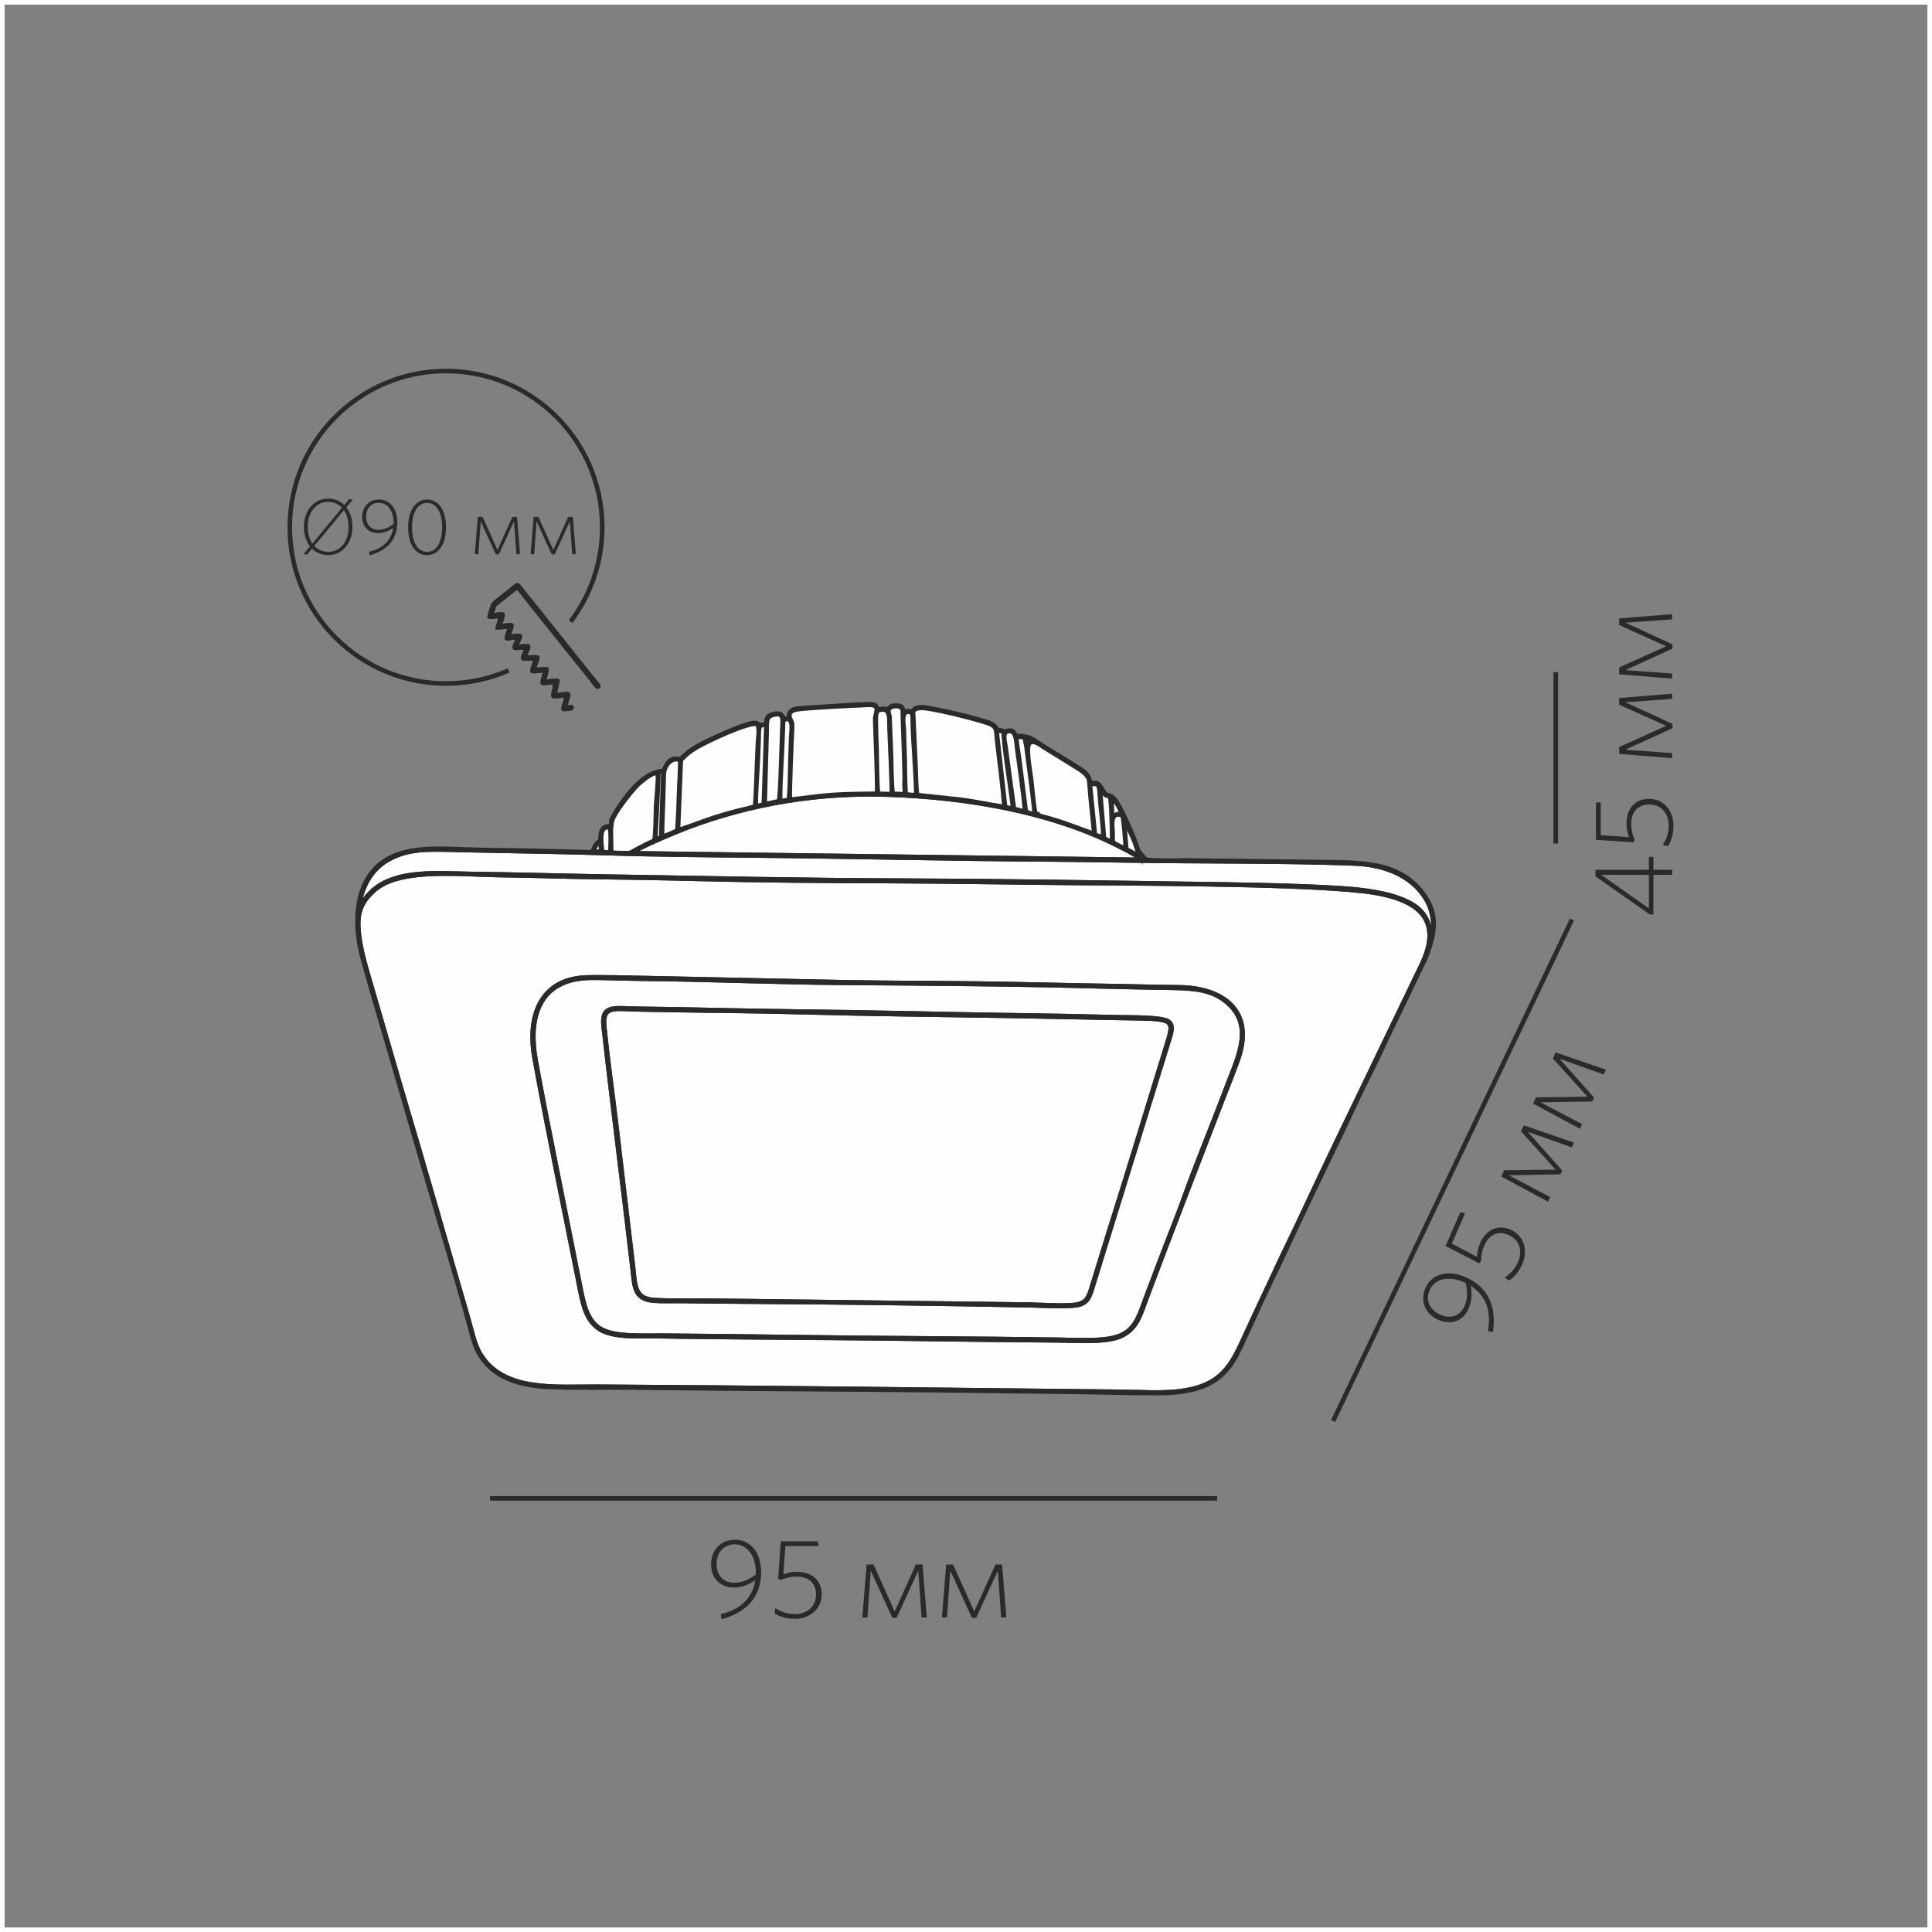 <?xml version="1.0" encoding="UTF-8"?>
<!DOCTYPE svg PUBLIC "-//W3C//DTD SVG 1.1//EN" "http://www.w3.org/Graphics/SVG/1.1/DTD/svg11.dtd">
<!-- Creator: CorelDRAW X6 -->
<svg xmlns="http://www.w3.org/2000/svg" xml:space="preserve" width="500px" height="500px" version="1.1" style="shape-rendering:geometricPrecision; text-rendering:geometricPrecision; image-rendering:optimizeQuality; fill-rule:evenodd; clip-rule:evenodd"
viewBox="0 0 500000 500000"
 xmlns:xlink="http://www.w3.org/1999/xlink">
 <rect x="0" y="0" width="500000" height="500000" fill="#808080" stroke="none"/>
 <defs>
  <style type="text/css">
   <![CDATA[
    .str2 {stroke:#2B2A29;stroke-width:900.003}
    .str3 {stroke:#2B2A29;stroke-width:1181.11}
    .str4 {stroke:#2B2A29;stroke-width:1181.11;stroke-linecap:round;stroke-linejoin:round}
    .str0 {stroke:#FEFEFE;stroke-width:2362.21}
    .str1 {stroke:#FEFEFE;stroke-width:2362.21}
    .fil0 {fill:none}
    .fil1 {fill:none;fill-rule:nonzero}
    .fil3 {fill:#2B2A29}
    .fil4 {fill:#2F2F2E}
    .fil7 {fill:#8F908F}
    .fil6 {fill:#F7F7F7}
    .fil5 {fill:#FCFCFC}
    .fil2 {fill:#FEFEFE}
    .fil8 {fill:#2B2A29;fill-rule:nonzero}
   ]]>
  </style>
 </defs>
 <g id="Слой_x0020_1">
  <rect class="fil0 str0" width="500001" height="500001"/>
  <path class="fil1 str1" d="M-1 -1l500001 0 0 500001m-500001 0l0 -500001"/>
  <path class="fil2" d="M92915 240895c272,3484 1310,7409 2238,10612l8687 29843c5941,19864 11587,39770 17395,59662 964,3302 1631,6931 3257,9535 6017,9620 19408,8144 30318,8202 42330,233 84704,781 127010,1226 4261,45 8546,65 12803,183 4058,119 8413,219 12334,-480 8032,-1419 11047,-5323 13989,-11597 1394,-2976 2728,-5852 4098,-8843 1354,-2961 2744,-5774 4083,-8711 2674,-5843 5522,-11523 8230,-17356 5404,-11637 11034,-23195 16635,-34840l12511 -26017c1305,-2699 3099,-5957 3332,-9432 529,-7820 -7059,-10489 -14000,-11701 -13184,-2303 -60106,-2413 -74462,-2511 -16902,-113 -33817,-449 -50719,-508 -16941,-56 -33940,-155 -50868,-594 -8393,-223 -16876,-360 -25284,-455 -8300,-93 -16680,-406 -24970,-500 -8883,-109 -22369,-1571 -29784,2028 -1611,785 -2630,1576 -3712,2679 -2744,2812 -3455,5353 -3124,9575zm58119 11972c3189,-211 13411,65 17184,149l51016 1068c11448,213 22991,183 34421,332 11384,148 22724,470 34119,638 5759,84 11459,272 17208,315 10896,90 19293,5493 16042,17243 -673,2432 -3634,9749 -4747,12621 -6469,16703 -12907,33417 -19239,50209 -1884,4998 -2644,8548 -7015,10505 -3796,1700 -11656,1117 -16264,1072 -11434,-109 -22869,-193 -34267,-370 -22987,-357 -46003,-327 -68994,-703 -4963,-84 -11849,509 -15528,-1957 -3593,-2418 -4295,-6772 -5327,-12004 -3778,-19185 -7936,-38889 -11411,-58079 -2066,-11405 1909,-20328 12803,-21040z"/>
  <path class="fil0 str2" d="M92915 240895c272,3484 1310,7409 2238,10612l8687 29843c5941,19864 11587,39770 17395,59662 964,3302 1631,6931 3257,9535 6017,9620 19408,8144 30318,8202 42330,233 84704,781 127010,1226 4261,45 8546,65 12803,183 4058,119 8413,219 12334,-480 8032,-1419 11047,-5323 13989,-11597 1394,-2976 2728,-5852 4098,-8843 1354,-2961 2744,-5774 4083,-8711 2674,-5843 5522,-11523 8230,-17356 5404,-11637 11034,-23195 16635,-34840l12511 -26017c1305,-2699 3099,-5957 3332,-9432 529,-7820 -7059,-10489 -14000,-11701 -13184,-2303 -60106,-2413 -74462,-2511 -16902,-113 -33817,-449 -50719,-508 -16941,-56 -33940,-155 -50868,-594 -8393,-223 -16876,-360 -25284,-455 -8300,-93 -16680,-406 -24970,-500 -8883,-109 -22369,-1571 -29784,2028 -1611,785 -2630,1576 -3712,2679 -2744,2812 -3455,5353 -3124,9575zm58119 11972c3189,-211 13411,65 17184,149l51016 1068c11448,213 22991,183 34421,332 11384,148 22724,470 34119,638 5759,84 11459,272 17208,315 10896,90 19293,5493 16042,17243 -673,2432 -3634,9749 -4747,12621 -6469,16703 -12907,33417 -19239,50209 -1884,4998 -2644,8548 -7015,10505 -3796,1700 -11656,1117 -16264,1072 -11434,-109 -22869,-193 -34267,-370 -22987,-357 -46003,-327 -68994,-703 -4963,-84 -11849,509 -15528,-1957 -3593,-2418 -4295,-6772 -5327,-12004 -3778,-19185 -7936,-38889 -11411,-58079 -2066,-11405 1909,-20328 12803,-21040z"/>
  <path class="fil2" d="M156500 265567c836,8229 2022,16593 3026,24824l4429 37436c539,4563 222,8206 5345,8497 4498,259 9442,104 13989,143l82550 1015c3009,50 10850,583 13227,-74 2087,-568 2541,-1769 3200,-3791l4893 -15814c5028,-15804 9878,-32009 14825,-47916 2036,-6549 1502,-6066 -12842,-6318 -9106,-158 -18162,-366 -27263,-524 -18281,-311 -36592,-469 -54827,-973 -9125,-247 -18289,-341 -27416,-461 -4592,-58 -9130,-143 -13708,-227 -6895,-123 -9976,-1226 -9428,4183z"/>
  <path class="fil0 str2" d="M156500 265567c836,8229 2022,16593 3026,24824l4429 37436c539,4563 222,8206 5345,8497 4498,259 9442,104 13989,143l82550 1015c3009,50 10850,583 13227,-74 2087,-568 2541,-1769 3200,-3791l4893 -15814c5028,-15804 9878,-32009 14825,-47916 2036,-6549 1502,-6066 -12842,-6318 -9106,-158 -18162,-366 -27263,-524 -18281,-311 -36592,-469 -54827,-973 -9125,-247 -18289,-341 -27416,-461 -4592,-58 -9130,-143 -13708,-227 -6895,-123 -9976,-1226 -9428,4183z"/>
  <path class="fil2" d="M150815 253301c-11976,1175 -13870,11236 -12057,21132 1769,9656 3683,19329 5621,28969 1937,9630 3830,19224 5745,28833 1032,5192 1822,9561 5536,11667 3599,2047 11128,1592 15749,1628 22799,177 45578,593 68382,712 11419,58 22858,207 34272,344 4815,60 12111,650 16065,-1150 4054,-1850 4890,-5968 6708,-10654 1603,-4133 3141,-8354 4742,-12457 1625,-4181 3298,-8354 4805,-12561 2787,-7801 6569,-16995 9611,-24964 781,-2041 1541,-4038 2372,-6154 2626,-6685 5498,-13838 -983,-19235 -3653,-3040 -7930,-3515 -13619,-3624 -5675,-113 -11341,-172 -17001,-331 -22670,-644 -45429,-802 -68139,-959 -17198,-124 -33902,-856 -50868,-1048 -2851,-31 -5659,-94 -8532,-164 -2511,-54 -5989,-223 -8408,15zm5265 12263c-648,-5833 3070,-4701 9086,-4631 13797,158 27633,574 41424,717 18410,188 36858,707 55293,954 9099,118 18299,296 27410,534 2970,73 10921,-104 12966,1032 1820,1015 895,3371 322,5235l-19903 64315c-657,2070 -1181,3292 -3054,3969 -2239,811 -10515,287 -13480,237 -23082,-420 -46192,-767 -69292,-899 -4623,-26 -9245,-90 -13867,-119 -2336,-14 -4671,-54 -7004,-84 -2194,-26 -4780,103 -6896,-89 -5126,-459 -4977,-3817 -5511,-8464 -2407,-20906 -5176,-41915 -7494,-62707z"/>
  <path class="fil0 str2" d="M150815 253301c-11976,1175 -13870,11236 -12057,21132 1769,9656 3683,19329 5621,28969 1937,9630 3830,19224 5745,28833 1032,5192 1822,9561 5536,11667 3599,2047 11128,1592 15749,1628 22799,177 45578,593 68382,712 11419,58 22858,207 34272,344 4815,60 12111,650 16065,-1150 4054,-1850 4890,-5968 6708,-10654 1603,-4133 3141,-8354 4742,-12457 1625,-4181 3298,-8354 4805,-12561 2787,-7801 6569,-16995 9611,-24964 781,-2041 1541,-4038 2372,-6154 2626,-6685 5498,-13838 -983,-19235 -3653,-3040 -7930,-3515 -13619,-3624 -5675,-113 -11341,-172 -17001,-331 -22670,-644 -45429,-802 -68139,-959 -17198,-124 -33902,-856 -50868,-1048 -2851,-31 -5659,-94 -8532,-164 -2511,-54 -5989,-223 -8408,15zm5265 12263c-648,-5833 3070,-4701 9086,-4631 13797,158 27633,574 41424,717 18410,188 36858,707 55293,954 9099,118 18299,296 27410,534 2970,73 10921,-104 12966,1032 1820,1015 895,3371 322,5235l-19903 64315c-657,2070 -1181,3292 -3054,3969 -2239,811 -10515,287 -13480,237 -23082,-420 -46192,-767 -69292,-899 -4623,-26 -9245,-90 -13867,-119 -2336,-14 -4671,-54 -7004,-84 -2194,-26 -4780,103 -6896,-89 -5126,-459 -4977,-3817 -5511,-8464 -2407,-20906 -5176,-41915 -7494,-62707z"/>
  <path class="fil2" d="M93038 235061c296,-1195 1097,-2185 1756,-3006 5941,-7440 17889,-6135 26966,-6020 12358,163 24780,524 37162,726 24881,416 49732,925 74631,1009 24979,89 49968,495 74938,860 12240,182 24661,337 36847,1018 5323,296 11666,895 16313,2536 5379,1899 8374,4394 8680,10253 993,-2300 326,-6254 -667,-8354 -3341,-7080 -10988,-10183 -19140,-10486 -19156,-706 -39212,-470 -58491,-775 -6431,-100 -12926,-214 -19338,-248 -25839,-143 -52113,-796 -77983,-1039 -12911,-117 -25931,-236 -38824,-641 -12789,-400 -25721,-524 -38544,-830 -6613,-159 -11908,-386 -17088,2679 -2052,1217 -3728,2932 -4928,4969 -954,1602 -2340,5120 -2290,7350z"/>
  <path class="fil0 str2" d="M93038 235061c296,-1195 1097,-2185 1756,-3006 5941,-7440 17889,-6135 26966,-6020 12358,163 24780,524 37162,726 24881,416 49732,925 74631,1009 24979,89 49968,495 74938,860 12240,182 24661,337 36847,1018 5323,296 11666,895 16313,2536 5379,1899 8374,4394 8680,10253 993,-2300 326,-6254 -667,-8354 -3341,-7080 -10988,-10183 -19140,-10486 -19156,-706 -39212,-470 -58491,-775 -6431,-100 -12926,-214 -19338,-248 -25839,-143 -52113,-796 -77983,-1039 -12911,-117 -25931,-236 -38824,-641 -12789,-400 -25721,-524 -38544,-830 -6613,-159 -11908,-386 -17088,2679 -2052,1217 -3728,2932 -4928,4969 -954,1602 -2340,5120 -2290,7350z"/>
  <path class="fil2" d="M295285 222396c-203,-272 -15,-65 -266,-292l-3032 -1715c-1167,-639 -2139,-1113 -3326,-1701 -17421,-8681 -38811,-12185 -58312,-12892 -18281,-663 -35741,2213 -52380,8461 -1023,386 -13011,5197 -13939,6446l131255 1691z"/>
  <path class="fil0 str2" d="M295285 222396c-203,-272 -15,-65 -266,-292l-3032 -1715c-1167,-639 -2139,-1113 -3326,-1701 -17421,-8681 -38811,-12185 -58312,-12892 -18281,-663 -35741,2213 -52380,8461 -1023,386 -13011,5197 -13939,6446l131255 1691z"/>
  <path class="fil3" d="M204025 185760l-1093 145c-282,-223 -321,-1879 -2883,-1198 -2154,574 -1670,1789 -1897,2644 -534,-14 -1276,262 -1662,110 -587,-237 -211,-549 -1463,-489 -2421,117 -12215,4646 -14375,5902 -865,498 -1685,1023 -2407,1552 -880,643 -1463,1311 -2263,1907 -3391,-474 -3170,1339 -4485,3057 -5487,404 -10179,7206 -12778,11610 -919,1558 -450,940 -782,2705 -2411,-45 -2643,1522 -2688,3772 -1068,671 -1577,1537 -2007,2944 -7505,-148 -14998,-410 -22504,-494 -3632,-40 -7434,-104 -11062,-241 -9560,-376 -20317,-900 -25211,8688 -2773,5430 -2491,13244 -791,19434 3263,11864 6846,23490 10243,35300 3372,11746 6841,23432 10322,35211 2457,8316 5382,18084 7613,26493 933,3514 1670,5482 3628,7795 3425,4054 8818,6090 16230,6441 7400,346 15240,98 22695,198 30070,394 60135,410 90201,826 7504,109 14998,177 22501,266 7489,90 15067,341 22543,332 7528,-15 13430,-1336 17307,-5467 1952,-2081 2995,-3990 4404,-7015 1220,-2615 2487,-5239 3613,-7811 2314,-5259 4899,-10287 7267,-15423 4637,-10075 9867,-20802 14687,-30858 2437,-5091 4825,-10449 7375,-15463 2585,-5070 4850,-10257 7376,-15319l7414 -15423c2686,-6921 3233,-11800 -1146,-17267 -6471,-8079 -16630,-7480 -26413,-7668l-33965 -405c-1652,-9 -10337,197 -11065,-298 -197,-138 -984,-1155 -1256,-1478 -596,-706 -596,-850 -958,-1932 -906,-2728 -4094,-9921 -5472,-11741 -1602,-2114 -2165,-706 -3189,-2441 -306,-520 -781,-1296 -1182,-1721 -735,-781 -1269,-331 -2252,-317 -31,-2323 -1989,-3346 -3481,-4305 -1631,-1048 -3233,-2032 -4895,-3020 -1597,-954 -3273,-1972 -4780,-2991 -1819,-1226 -3051,-2102 -5942,-1933 -618,-796 -756,-1696 -2249,-1370 -816,178 -529,337 -1335,45 -1380,-494 -1153,6 -1721,-874 -765,-1182 -2709,-1563 -4359,-2047 -1903,-560 -3841,-1038 -5809,-1502 -1993,-475 -3976,-895 -5995,-1286 -2052,-399 -4668,-1033 -5602,767 -1077,-301 -1033,-346 -2022,104 -400,-1102 -216,-1642 -1853,-1750 -1840,-124 -2156,767 -2562,1102 -894,-379 -1299,-233 -2283,-78 -607,-979 -523,-1310 -2131,-1345 -2076,-45 -7801,376 -10050,504 -2239,129 -4414,278 -6648,435 -2388,168 -4524,93 -4454,2679zm509 21054c3604,-376 7054,-945 10752,-1205 3951,-278 7637,-262 11583,-332 74,-3757 -298,-13037 -450,-17228 -125,-3451 -25,-1903 321,-4133 272,-1706 -1780,-1349 -3094,-1305 -3659,118 -13253,633 -16740,1012 -4071,446 -1932,2660 -1804,3510 94,633 20,1637 -15,2294 -162,2972 -621,14940 -553,17386zm29444 -4300c117,-1217 -381,-14884 -465,-17203 -35,-969 193,-1878 -599,-2259 -686,-331 -1987,-163 -2472,213 -731,569 -202,1271 -104,2205l346 8522c175,3560 59,7930 480,11371l748 0c475,257 1586,262 2229,183 184,-821 133,-2363 -162,-3031zm3039 -5615c149,2851 143,5926 430,8734l11409 1211c3757,510 7341,1325 10949,1830 -439,-5402 -1181,-10910 -1804,-16273 -470,-4033 247,-4389 -3496,-5502 -4187,-1241 -10370,-2789 -14700,-3462 -1217,-188 -2991,-182 -3372,777l583 12685zm-60685 -168l-722 17923c1384,-356 6996,-2520 9630,-3327 1702,-523 3253,-983 4963,-1443 1631,-433 3535,-790 5083,-1299 275,-3450 359,-7159 493,-10633 70,-1825 158,-3648 233,-5482 54,-1345 501,-4019 -104,-4983 -2348,-529 -13039,4543 -15527,6035 -2204,1319 -2506,1706 -4049,3209zm83341 -7213c-459,-148 -990,-302 -1612,-317l2194 19531 1800 450c-396,-3934 -2606,-17110 -2382,-19664zm-61126 53l-514 18421 3400 -767c391,-243 783,-15513 870,-17955 110,-3070 579,-4799 -2046,-4176 -2032,484 -1611,1597 -1711,4478zm-2798 18905l1789 -365 647 -20264c-1926,-435 -1620,698 -1719,4015 -60,1839 -155,3624 -239,5482 -163,3549 -539,7637 -480,11133zm66885 765l2526 663c-417,-4592 -1370,-11290 -2042,-16085 -197,-1390 -183,-4286 -1578,-4468 -2243,-292 -1398,2200 -1156,4029l2111 15532c139,445 40,168 139,331zm2852 -16115l-366 -1775c-293,-638 -267,-469 -1963,-567 56,1557 475,3633 677,5195 243,1820 470,3580 707,5428l1007 8118c155,722 931,849 2096,958 -514,-5378 -1467,-11785 -2159,-17356zm1518 -1513c-796,565 -416,93 -1128,964l-399 -1635c606,113 1136,394 1616,593 -30,28 -69,64 -89,78zm-32439 13857l2432 217c-87,-6154 -821,-13426 -934,-19313 -20,-990 183,-1918 -840,-2032 -1982,-217 -1202,3124 -1173,4468 41,1854 84,3718 164,5542 158,3560 0,7652 351,11118zm-7153 -174l3237 80c135,-1109 -500,-14836 -598,-17174 -64,-1557 306,-4394 -1522,-4459 -1074,-35 -1538,321 -1681,1265 -158,1035 104,7550 148,8821 60,1834 64,10426 416,11467zm-25364 1918l2022 -326c276,-3450 261,-7320 376,-10762 53,-1834 94,-3657 178,-5487 63,-1354 677,-4774 -1202,-4414 -830,164 -632,1221 -658,2132 -152,5294 -829,14700 -716,18858zm73498 5705l7488 2719c-256,-3015 -608,-6104 -919,-9150 -138,-1389 -203,-3292 -394,-4573 -169,-1107 -1607,-2169 -2379,-2693l-9313 -5765c-771,-463 -2620,-2046 -3559,-969 -895,1019 281,7248 489,8883 203,1622 746,7959 1117,9002 183,514 2649,1033 3652,1335 1272,380 2562,776 3817,1211zm-104078 3436c589,-103 3228,-1220 3689,-1533 241,-3311 376,-6846 474,-10173 19,-697 385,-7410 239,-7662 -579,-1004 -3817,-74 -3946,3543 -59,1775 -113,3565 -148,5335 -80,3495 -313,7019 -307,10489zm-2215 1088c-1528,627 -3341,1626 -4775,2359 -1201,612 -1054,904 -2659,850 -837,-26 -2818,-12 -3507,-164l-93 -5883c-11,-306 183,-1057 219,-1734 98,-1874 5120,-8177 6663,-9656 974,-925 2854,-2485 4217,-2956l763 -24c272,1265 -367,6713 -426,8532 -89,2576 -65,6223 -400,8675zm2274 -17574l-1038 34c135,1355 -652,14479 -761,17257l993 -424c233,-174 93,-45 257,-239l548 -16629zm113811 16279c79,-1983 -415,-5443 -613,-7539 -514,-5507 70,-5848 -2516,-5526l1290 12848 1522 567c248,259 -53,155 459,239l-143 -588zm469 211c74,579 -30,426 357,692 174,119 1241,543 1548,633 -15,-2601 -110,-5270 -223,-7856 -278,-6189 -585,-2229 -2102,-4766l-582 -661 1003 11958zm1974 -9614l177 4306c959,-346 855,-515 2176,-544 -360,-1141 -1454,-3180 -2353,-3762zm3272 5911c65,26 104,30 119,94l2046 4420c346,880 599,1577 860,2472 357,1211 970,1220 1316,2086l-3771 -2032 -569 -7041zm158 6749c-74,-1370 -524,-7554 -844,-8350 -3100,-850 -2320,2478 -2284,4410 45,2239 -188,2392 667,2822 678,343 1814,1019 2461,1119zm-135235 984c-163,-1889 -1057,-6743 1696,-6120 379,1131 233,4750 123,6224l-1819 -104zm-618 -1820c370,233 247,1429 188,1883 -495,94 -1429,149 -1809,-211 276,-925 801,-1909 1532,-2171l90 500zm139927 3827l-131255 -1691c928,-1250 12917,-6060 13939,-6446 16638,-6253 34099,-9124 52375,-8461 19506,706 40896,4211 58317,12886 1187,594 2159,1068 3326,1707l3032 1715c250,227 63,20 266,292zm-202248 12665c301,-1198 1102,-2185 1760,-3006 5937,-7440 17884,-6135 26966,-6015 12353,158 24776,519 37159,722 24881,415 49735,925 74631,1012 24979,85 49968,489 74936,861 12245,177 24667,331 36848,1013 5323,296 11672,895 16312,2536 5380,1899 8375,4394 8681,10257 999,-2303 326,-6258 -661,-8358 -3343,-7080 -10990,-10185 -19147,-10486 -19155,-706 -39210,-465 -58485,-777 -6431,-98 -12931,-207 -19343,-246 -25840,-143 -52114,-796 -77983,-1033 -12907,-124 -25928,-248 -38825,-648 -12788,-399 -25720,-524 -38543,-829 -6614,-155 -11908,-386 -17088,2679 -2052,1217 -3723,2932 -4930,4968 -953,1607 -2337,5121 -2288,7351zm-124 5833c-331,-4222 386,-6763 3130,-9572 1077,-1107 2100,-1903 3707,-2685 7420,-3598 20900,-2135 29784,-2030 8290,98 16668,410 24973,503 8404,94 16886,239 25286,456 16919,444 33926,537 50862,598 16900,56 33816,390 50718,504 14356,98 61278,208 74463,2511 6940,1212 14528,3881 13998,11701 -231,3475 -2027,6733 -3326,9436l-12516 26014c-5602,11646 -11231,23203 -16635,34845 -2705,5828 -5552,11509 -8225,17350 -1341,2937 -2734,5750 -4089,8711 -1364,2992 -2704,5868 -4097,8849 -2937,6268 -5957,10173 -13991,11597 -3919,692 -8274,594 -12333,475 -4252,-119 -8543,-139 -12798,-184 -42305,-444 -84684,-993 -127015,-1225 -10905,-60 -24301,1419 -30312,-8197 -1631,-2606 -2294,-6239 -3259,-9540 -5807,-19892 -11458,-39795 -17400,-59662l-8680 -29843c-931,-3203 -1972,-7128 -2245,-10612z"/>
  <path class="fil0 str2" d="M204025 185760l-1093 145c-282,-223 -321,-1879 -2883,-1198 -2154,574 -1670,1789 -1897,2644 -534,-14 -1276,262 -1662,110 -587,-237 -211,-549 -1463,-489 -2421,117 -12215,4646 -14375,5902 -865,498 -1685,1023 -2407,1552 -880,643 -1463,1311 -2263,1907 -3391,-474 -3170,1339 -4485,3057 -5487,404 -10179,7206 -12778,11610 -919,1558 -450,940 -782,2705 -2411,-45 -2643,1522 -2688,3772 -1068,671 -1577,1537 -2007,2944 -7505,-148 -14998,-410 -22504,-494 -3632,-40 -7434,-104 -11062,-241 -9560,-376 -20317,-900 -25211,8688 -2773,5430 -2491,13244 -791,19434 3263,11864 6846,23490 10243,35300 3372,11746 6841,23432 10322,35211 2457,8316 5382,18084 7613,26493 933,3514 1670,5482 3628,7795 3425,4054 8818,6090 16230,6441 7400,346 15240,98 22695,198 30070,394 60135,410 90201,826 7504,109 14998,177 22501,266 7489,90 15067,341 22543,332 7528,-15 13430,-1336 17307,-5467 1952,-2081 2995,-3990 4404,-7015 1220,-2615 2487,-5239 3613,-7811 2314,-5259 4899,-10287 7267,-15423 4637,-10075 9867,-20802 14687,-30858 2437,-5091 4825,-10449 7375,-15463 2585,-5070 4850,-10257 7376,-15319l7414 -15423c2686,-6921 3233,-11800 -1146,-17267 -6471,-8079 -16630,-7480 -26413,-7668l-33965 -405c-1652,-9 -10337,197 -11065,-298 -197,-138 -984,-1155 -1256,-1478 -596,-706 -596,-850 -958,-1932 -906,-2728 -4094,-9921 -5472,-11741 -1602,-2114 -2165,-706 -3189,-2441 -306,-520 -781,-1296 -1182,-1721 -735,-781 -1269,-331 -2252,-317 -31,-2323 -1989,-3346 -3481,-4305 -1631,-1048 -3233,-2032 -4895,-3020 -1597,-954 -3273,-1972 -4780,-2991 -1819,-1226 -3051,-2102 -5942,-1933 -618,-796 -756,-1696 -2249,-1370 -816,178 -529,337 -1335,45 -1380,-494 -1153,6 -1721,-874 -765,-1182 -2709,-1563 -4359,-2047 -1903,-560 -3841,-1038 -5809,-1502 -1993,-475 -3976,-895 -5995,-1286 -2052,-399 -4668,-1033 -5602,767 -1077,-301 -1033,-346 -2022,104 -400,-1102 -216,-1642 -1853,-1750 -1840,-124 -2156,767 -2562,1102 -894,-379 -1299,-233 -2283,-78 -607,-979 -523,-1310 -2131,-1345 -2076,-45 -7801,376 -10050,504 -2239,129 -4414,278 -6648,435 -2388,168 -4524,93 -4454,2679zm509 21054c3604,-376 7054,-945 10752,-1205 3951,-278 7637,-262 11583,-332 74,-3757 -298,-13037 -450,-17228 -125,-3451 -25,-1903 321,-4133 272,-1706 -1780,-1349 -3094,-1305 -3659,118 -13253,633 -16740,1012 -4071,446 -1932,2660 -1804,3510 94,633 20,1637 -15,2294 -162,2972 -621,14940 -553,17386zm29444 -4300c117,-1217 -381,-14884 -465,-17203 -35,-969 193,-1878 -599,-2259 -686,-331 -1987,-163 -2472,213 -731,569 -202,1271 -104,2205l346 8522c175,3560 59,7930 480,11371l748 0c475,257 1586,262 2229,183 184,-821 133,-2363 -162,-3031zm3039 -5615c149,2851 143,5926 430,8734l11409 1211c3757,510 7341,1325 10949,1830 -439,-5402 -1181,-10910 -1804,-16273 -470,-4033 247,-4389 -3496,-5502 -4187,-1241 -10370,-2789 -14700,-3462 -1217,-188 -2991,-182 -3372,777l583 12685zm-60685 -168l-722 17923c1384,-356 6996,-2520 9630,-3327 1702,-523 3253,-983 4963,-1443 1631,-433 3535,-790 5083,-1299 275,-3450 359,-7159 493,-10633 70,-1825 158,-3648 233,-5482 54,-1345 501,-4019 -104,-4983 -2348,-529 -13039,4543 -15527,6035 -2204,1319 -2506,1706 -4049,3209zm83341 -7213c-459,-148 -990,-302 -1612,-317l2194 19531 1800 450c-396,-3934 -2606,-17110 -2382,-19664zm-61126 53l-514 18421 3400 -767c391,-243 783,-15513 870,-17955 110,-3070 579,-4799 -2046,-4176 -2032,484 -1611,1597 -1711,4478zm-2798 18905l1789 -365 647 -20264c-1926,-435 -1620,698 -1719,4015 -60,1839 -155,3624 -239,5482 -163,3549 -539,7637 -480,11133zm66885 765l2526 663c-417,-4592 -1370,-11290 -2042,-16085 -197,-1390 -183,-4286 -1578,-4468 -2243,-292 -1398,2200 -1156,4029l2111 15532c139,445 40,168 139,331zm2852 -16115l-366 -1775c-293,-638 -267,-469 -1963,-567 56,1557 475,3633 677,5195 243,1820 470,3580 707,5428l1007 8118c155,722 931,849 2096,958 -514,-5378 -1467,-11785 -2159,-17356zm1518 -1513c-796,565 -416,93 -1128,964l-399 -1635c606,113 1136,394 1616,593 -30,28 -69,64 -89,78zm-32439 13857l2432 217c-87,-6154 -821,-13426 -934,-19313 -20,-990 183,-1918 -840,-2032 -1982,-217 -1202,3124 -1173,4468 41,1854 84,3718 164,5542 158,3560 0,7652 351,11118zm-7153 -174l3237 80c135,-1109 -500,-14836 -598,-17174 -64,-1557 306,-4394 -1522,-4459 -1074,-35 -1538,321 -1681,1265 -158,1035 104,7550 148,8821 60,1834 64,10426 416,11467zm-25364 1918l2022 -326c276,-3450 261,-7320 376,-10762 53,-1834 94,-3657 178,-5487 63,-1354 677,-4774 -1202,-4414 -830,164 -632,1221 -658,2132 -152,5294 -829,14700 -716,18858zm73498 5705l7488 2719c-256,-3015 -608,-6104 -919,-9150 -138,-1389 -203,-3292 -394,-4573 -169,-1107 -1607,-2169 -2379,-2693l-9313 -5765c-771,-463 -2620,-2046 -3559,-969 -895,1019 281,7248 489,8883 203,1622 746,7959 1117,9002 183,514 2649,1033 3652,1335 1272,380 2562,776 3817,1211zm-104078 3436c589,-103 3228,-1220 3689,-1533 241,-3311 376,-6846 474,-10173 19,-697 385,-7410 239,-7662 -579,-1004 -3817,-74 -3946,3543 -59,1775 -113,3565 -148,5335 -80,3495 -313,7019 -307,10489zm-2215 1088c-1528,627 -3341,1626 -4775,2359 -1201,612 -1054,904 -2659,850 -837,-26 -2818,-12 -3507,-164l-93 -5883c-11,-306 183,-1057 219,-1734 98,-1874 5120,-8177 6663,-9656 974,-925 2854,-2485 4217,-2956l763 -24c272,1265 -367,6713 -426,8532 -89,2576 -65,6223 -400,8675zm2274 -17574l-1038 34c135,1355 -652,14479 -761,17257l993 -424c233,-174 93,-45 257,-239l548 -16629zm113811 16279c79,-1983 -415,-5443 -613,-7539 -514,-5507 70,-5848 -2516,-5526l1290 12848 1522 567c248,259 -53,155 459,239l-143 -588zm469 211c74,579 -30,426 357,692 174,119 1241,543 1548,633 -15,-2601 -110,-5270 -223,-7856 -278,-6189 -585,-2229 -2102,-4766l-582 -661 1003 11958zm1974 -9614l177 4306c959,-346 855,-515 2176,-544 -360,-1141 -1454,-3180 -2353,-3762zm3272 5911c65,26 104,30 119,94l2046 4420c346,880 599,1577 860,2472 357,1211 970,1220 1316,2086l-3771 -2032 -569 -7041zm158 6749c-74,-1370 -524,-7554 -844,-8350 -3100,-850 -2320,2478 -2284,4410 45,2239 -188,2392 667,2822 678,343 1814,1019 2461,1119zm-135235 984c-163,-1889 -1057,-6743 1696,-6120 379,1131 233,4750 123,6224l-1819 -104zm-618 -1820c370,233 247,1429 188,1883 -495,94 -1429,149 -1809,-211 276,-925 801,-1909 1532,-2171l90 500zm139927 3827l-131255 -1691c928,-1250 12917,-6060 13939,-6446 16638,-6253 34099,-9124 52375,-8461 19506,706 40896,4211 58317,12886 1187,594 2159,1068 3326,1707l3032 1715c250,227 63,20 266,292zm-202248 12665c301,-1198 1102,-2185 1760,-3006 5937,-7440 17884,-6135 26966,-6015 12353,158 24776,519 37159,722 24881,415 49735,925 74631,1012 24979,85 49968,489 74936,861 12245,177 24667,331 36848,1013 5323,296 11672,895 16312,2536 5380,1899 8375,4394 8681,10257 999,-2303 326,-6258 -661,-8358 -3343,-7080 -10990,-10185 -19147,-10486 -19155,-706 -39210,-465 -58485,-777 -6431,-98 -12931,-207 -19343,-246 -25840,-143 -52114,-796 -77983,-1033 -12907,-124 -25928,-248 -38825,-648 -12788,-399 -25720,-524 -38543,-829 -6614,-155 -11908,-386 -17088,2679 -2052,1217 -3723,2932 -4930,4968 -953,1607 -2337,5121 -2288,7351zm-124 5833c-331,-4222 386,-6763 3130,-9572 1077,-1107 2100,-1903 3707,-2685 7420,-3598 20900,-2135 29784,-2030 8290,98 16668,410 24973,503 8404,94 16886,239 25286,456 16919,444 33926,537 50862,598 16900,56 33816,390 50718,504 14356,98 61278,208 74463,2511 6940,1212 14528,3881 13998,11701 -231,3475 -2027,6733 -3326,9436l-12516 26014c-5602,11646 -11231,23203 -16635,34845 -2705,5828 -5552,11509 -8225,17350 -1341,2937 -2734,5750 -4089,8711 -1364,2992 -2704,5868 -4097,8849 -2937,6268 -5957,10173 -13991,11597 -3919,692 -8274,594 -12333,475 -4252,-119 -8543,-139 -12798,-184 -42305,-444 -84684,-993 -127015,-1225 -10905,-60 -24301,1419 -30312,-8197 -1631,-2606 -2294,-6239 -3259,-9540 -5807,-19892 -11458,-39795 -17400,-59662l-8680 -29843c-931,-3203 -1972,-7128 -2245,-10612z"/>
  <path class="fil2" d="M204533 206816c3608,-376 7058,-950 10752,-1206 3954,-282 7637,-262 11582,-337 73,-3757 -296,-13036 -450,-17223 -124,-3450 -24,-1907 326,-4133 268,-1710 -1780,-1349 -3093,-1310 -3664,119 -13259,638 -16745,1019 -4068,444 -1932,2659 -1805,3510 94,632 25,1631 -14,2288 -158,2976 -624,14939 -553,17391z"/>
  <path class="fil0 str2" d="M204533 206816c3608,-376 7058,-950 10752,-1206 3954,-282 7637,-262 11582,-337 73,-3757 -296,-13036 -450,-17223 -124,-3450 -24,-1907 326,-4133 268,-1710 -1780,-1349 -3093,-1310 -3664,119 -13259,638 -16745,1019 -4068,444 -1932,2659 -1805,3510 94,632 25,1631 -14,2288 -158,2976 -624,14939 -553,17391z"/>
  <path class="fil2" d="M237447 205631l11415 1215c3751,504 7335,1320 10943,1825 -439,-5399 -1181,-10906 -1804,-16274 -470,-4029 247,-4384 -3500,-5497 -4183,-1240 -10367,-2787 -14697,-3459 -1217,-188 -2996,-188 -3367,770l579 12690c149,2852 143,5928 430,8731z"/>
  <path class="fil0 str2" d="M237447 205631l11415 1215c3751,504 7335,1320 10943,1825 -439,-5399 -1181,-10906 -1804,-16274 -470,-4029 247,-4384 -3500,-5497 -4183,-1240 -10367,-2787 -14697,-3459 -1217,-188 -2996,-188 -3367,770l579 12690c149,2852 143,5928 430,8731z"/>
  <path class="fil2" d="M176333 196732l-722 17923c1385,-356 6996,-2520 9630,-3331 1702,-520 3254,-984 4964,-1439 1631,-435 3535,-790 5082,-1300 275,-3450 360,-7158 489,-10637 74,-1825 158,-3644 233,-5478 59,-1349 504,-4019 -100,-4983 -2347,-529 -13039,4544 -15527,6031 -2204,1325 -2505,1706 -4049,3214z"/>
  <path class="fil0 str2" d="M176333 196732l-722 17923c1385,-356 6996,-2520 9630,-3331 1702,-520 3254,-984 4964,-1439 1631,-435 3535,-790 5082,-1300 275,-3450 360,-7158 489,-10637 74,-1825 158,-3644 233,-5478 59,-1349 504,-4019 -100,-4983 -2347,-529 -13039,4544 -15527,6031 -2204,1325 -2505,1706 -4049,3214z"/>
  <path class="fil2" d="M283038 215640c-259,-3019 -614,-6105 -921,-9150 -143,-1394 -202,-3298 -399,-4578 -168,-1107 -1602,-2165 -2378,-2689l-9313 -5763c-767,-465 -2621,-2048 -3555,-974 -894,1023 282,7252 485,8888 207,1622 750,7954 1122,9002 178,514 2648,1029 3653,1330 1265,381 2559,781 3811,1211l7494 2724z"/>
  <path class="fil0 str2" d="M283038 215640c-259,-3019 -614,-6105 -921,-9150 -143,-1394 -202,-3298 -399,-4578 -168,-1107 -1602,-2165 -2378,-2689l-9313 -5763c-767,-465 -2621,-2048 -3555,-974 -894,1023 282,7252 485,8888 207,1622 750,7954 1122,9002 178,514 2648,1029 3653,1330 1265,381 2559,781 3811,1211l7494 2724z"/>
  <path class="fil4" d="M151033 252865c-10896,718 -14865,9635 -12803,21045 3475,19189 7636,38889 11408,58074 1033,5235 1735,9591 5335,12007 3672,2463 10563,1873 15522,1954 22996,376 46011,351 68994,706 11405,172 22838,256 34267,371 4606,44 12468,622 16264,-1072 4370,-1958 5135,-5512 7018,-10509 6328,-16793 12770,-33502 19235,-50205 1113,-2872 4074,-10193 4750,-12625 3253,-11746 -5151,-17150 -16047,-17237 -5744,-51 -11447,-233 -17208,-318 -11389,-174 -22734,-489 -34119,-643 -11425,-149 -22971,-118 -34421,-327l-51014 -1071c-3772,-84 -13990,-361 -17184,-149zm-217 435c2417,-237 5896,-69 8408,-9 2871,64 5680,129 8531,158 16971,193 33670,925 50868,1048 22710,158 45470,317 68139,960 5660,157 11326,217 17001,331 5694,109 9965,582 13618,3624 6487,5398 3611,12555 984,19233 -829,2117 -1592,4113 -2368,6155 -3045,7969 -6826,17164 -9614,24965 -1504,4207 -3178,8379 -4805,12561 -1602,4103 -3138,8324 -4741,12457 -1818,4685 -2655,8804 -6708,10652 -3956,1799 -11252,1211 -16067,1157 -11413,-144 -22853,-292 -34272,-352 -22804,-117 -45582,-534 -68377,-711 -4622,-35 -12156,420 -15755,-1622 -3712,-2111 -4504,-6481 -5536,-11672 -1913,-9609 -3808,-19200 -5744,-28834 -1938,-9640 -3853,-19315 -5621,-28963 -1814,-9901 78,-19962 12057,-21138z"/>
  <path class="fil0 str2" d="M151033 252865c-10896,718 -14865,9635 -12803,21045 3475,19189 7636,38889 11408,58074 1033,5235 1735,9591 5335,12007 3672,2463 10563,1873 15522,1954 22996,376 46011,351 68994,706 11405,172 22838,256 34267,371 4606,44 12468,622 16264,-1072 4370,-1958 5135,-5512 7018,-10509 6328,-16793 12770,-33502 19235,-50205 1113,-2872 4074,-10193 4750,-12625 3253,-11746 -5151,-17150 -16047,-17237 -5744,-51 -11447,-233 -17208,-318 -11389,-174 -22734,-489 -34119,-643 -11425,-149 -22971,-118 -34421,-327l-51014 -1071c-3772,-84 -13990,-361 -17184,-149zm-217 435c2417,-237 5896,-69 8408,-9 2871,64 5680,129 8531,158 16971,193 33670,925 50868,1048 22710,158 45470,317 68139,960 5660,157 11326,217 17001,331 5694,109 9965,582 13618,3624 6487,5398 3611,12555 984,19233 -829,2117 -1592,4113 -2368,6155 -3045,7969 -6826,17164 -9614,24965 -1504,4207 -3178,8379 -4805,12561 -1602,4103 -3138,8324 -4741,12457 -1818,4685 -2655,8804 -6708,10652 -3956,1799 -11252,1211 -16067,1157 -11413,-144 -22853,-292 -34272,-352 -22804,-117 -45582,-534 -68377,-711 -4622,-35 -12156,420 -15755,-1622 -3712,-2111 -4504,-6481 -5536,-11672 -1913,-9609 -3808,-19200 -5744,-28834 -1938,-9640 -3853,-19315 -5621,-28963 -1814,-9901 78,-19962 12057,-21138z"/>
  <path class="fil4" d="M156081 265567c2320,20790 5087,41799 7494,62705 534,4648 381,8004 5513,8464 2115,188 4701,65 6891,89 2337,31 4671,70 7010,84 4620,31 9243,93 13865,119 23101,132 46206,478 69292,895 2966,53 11241,573 13480,-239 1873,-677 2398,-1893 3051,-3964l19906 -64312c574,-1864 1498,-4222 -321,-5236 -2046,-1137 -9996,-960 -12966,-1038 -9111,-233 -18311,-411 -27411,-534 -18434,-247 -36881,-761 -55291,-948 -13792,-144 -27630,-565 -41426,-718 -6015,-69 -9737,-1200 -9086,4633zm420 0c-548,-5409 2531,-4306 9428,-4183 4577,84 9116,169 13708,227 9121,119 18285,214 27416,461 18232,504 36546,663 54827,973 9105,158 18156,366 27262,524 14346,252 14880,-231 12843,6318 -4949,15907 -9797,32112 -14825,47916l-4895 15814c-657,2022 -1117,3223 -3197,3791 -2379,658 -10219,124 -13230,74l-82549 -1015c-4547,-39 -9491,116 -13989,-143 -5121,-291 -4805,-3934 -5345,-8497l-4429 -37436c-1004,-8231 -2191,-16596 -3026,-24824z"/>
  <path class="fil0 str2" d="M156081 265567c2320,20790 5087,41799 7494,62705 534,4648 381,8004 5513,8464 2115,188 4701,65 6891,89 2337,31 4671,70 7010,84 4620,31 9243,93 13865,119 23101,132 46206,478 69292,895 2966,53 11241,573 13480,-239 1873,-677 2398,-1893 3051,-3964l19906 -64312c574,-1864 1498,-4222 -321,-5236 -2046,-1137 -9996,-960 -12966,-1038 -9111,-233 -18311,-411 -27411,-534 -18434,-247 -36881,-761 -55291,-948 -13792,-144 -27630,-565 -41426,-718 -6015,-69 -9737,-1200 -9086,4633zm420 0c-548,-5409 2531,-4306 9428,-4183 4577,84 9116,169 13708,227 9121,119 18285,214 27416,461 18232,504 36546,663 54827,973 9105,158 18156,366 27262,524 14346,252 14880,-231 12843,6318 -4949,15907 -9797,32112 -14825,47916l-4895 15814c-657,2022 -1117,3223 -3197,3791 -2379,658 -10219,124 -13230,74l-82549 -1015c-4547,-39 -9491,116 -13989,-143 -5121,-291 -4805,-3934 -5345,-8497l-4429 -37436c-1004,-8231 -2191,-16596 -3026,-24824z"/>
  <path class="fil2" d="M169251 217442c337,-2448 313,-6096 402,-8676 58,-1819 696,-7261 424,-8532l-755 25c-1365,475 -3248,2036 -4218,2961 -1547,1473 -6569,7781 -6667,9654 -35,677 -229,1428 -214,1735l94 5882c686,149 2663,133 3500,164 1606,50 1463,-242 2665,-856 1429,-731 3248,-1724 4769,-2356z"/>
  <path class="fil0 str2" d="M169251 217442c337,-2448 313,-6096 402,-8676 58,-1819 696,-7261 424,-8532l-755 25c-1365,475 -3248,2036 -4218,2961 -1547,1473 -6569,7781 -6667,9654 -35,677 -229,1428 -214,1735l94 5882c686,149 2663,133 3500,164 1606,50 1463,-242 2665,-856 1429,-731 3248,-1724 4769,-2356z"/>
  <path class="fil2" d="M198034 207992l3400 -767c391,-247 781,-15513 870,-17954 109,-3070 578,-4800 -2041,-4176 -2033,483 -1617,1596 -1716,4473l-514 18424z"/>
  <path class="fil0 str2" d="M198034 207992l3400 -767c391,-247 781,-15513 870,-17954 109,-3070 578,-4800 -2041,-4176 -2033,483 -1617,1596 -1716,4473l-514 18424z"/>
  <path class="fil2" d="M227414 205296l3233 80c139,-1109 -498,-14836 -592,-17174 -65,-1557 301,-4394 -1528,-4459 -1072,-35 -1532,321 -1676,1265 -163,1035 104,7550 144,8821 64,1834 70,10426 419,11467z"/>
  <path class="fil0 str2" d="M227414 205296l3233 80c139,-1109 -498,-14836 -592,-17174 -65,-1557 301,-4394 -1528,-4459 -1072,-35 -1532,321 -1676,1265 -163,1035 104,7550 144,8821 64,1834 70,10426 419,11467z"/>
  <path class="fil2" d="M171467 216355c588,-99 3229,-1220 3689,-1533 242,-3311 376,-6846 475,-10173 19,-697 385,-7410 236,-7667 -579,-999 -3811,-70 -3944,3548 -59,1775 -113,3565 -149,5335 -79,3495 -307,7019 -307,10489z"/>
  <path class="fil0 str2" d="M171467 216355c588,-99 3229,-1220 3689,-1533 242,-3311 376,-6846 475,-10173 19,-697 385,-7410 236,-7667 -579,-999 -3811,-70 -3944,3548 -59,1775 -113,3565 -149,5335 -79,3495 -307,7019 -307,10489z"/>
  <path class="fil2" d="M231913 205361l2151 84 -84 -2932c119,-1217 -381,-14884 -470,-17203 -34,-969 193,-1878 -598,-2259 -687,-331 -1983,-164 -2472,213 -731,568 -197,1270 -98,2205l345 8522c174,3560 60,7929 481,11371l745 0z"/>
  <path class="fil0 str2" d="M231913 205361l2151 84 -84 -2932c119,-1217 -381,-14884 -470,-17203 -34,-969 193,-1878 -598,-2259 -687,-331 -1983,-164 -2472,213 -731,568 -197,1270 -98,2205l345 8522c174,3560 60,7929 481,11371l745 0z"/>
  <path class="fil2" d="M262635 209242l2522 661c-416,-4592 -1364,-11290 -2037,-16085 -197,-1388 -182,-4285 -1582,-4468 -2244,-292 -1398,2200 -1156,4029l2111 15532c143,445 45,168 143,332z"/>
  <path class="fil0 str2" d="M262635 209242l2522 661c-416,-4592 -1364,-11290 -2037,-16085 -197,-1388 -182,-4285 -1582,-4468 -2244,-292 -1398,2200 -1156,4029l2111 15532c143,445 45,168 143,332z"/>
  <path class="fil2" d="M234568 205468l2428 217c-84,-6155 -821,-13426 -931,-19309 -19,-993 184,-1924 -844,-2037 -1982,-211 -1201,3130 -1172,4475 45,1853 90,3717 168,5536 158,3559 -5,7658 351,11118z"/>
  <path class="fil0 str2" d="M234568 205468l2428 217c-84,-6155 -821,-13426 -931,-19309 -19,-993 184,-1924 -844,-2037 -1982,-211 -1201,3130 -1172,4475 45,1853 90,3717 168,5536 158,3559 -5,7658 351,11118z"/>
  <path class="fil2" d="M202049 207214l2019 -325c275,-3451 266,-7322 376,-10761 59,-1834 93,-3659 182,-5487 60,-1356 678,-4776 -1201,-4416 -835,164 -632,1222 -663,2132 -148,5289 -826,14702 -712,18858z"/>
  <path class="fil0 str2" d="M202049 207214l2019 -325c275,-3451 266,-7322 376,-10761 59,-1834 93,-3659 182,-5487 60,-1356 678,-4776 -1201,-4416 -835,164 -632,1222 -663,2132 -148,5289 -826,14702 -712,18858z"/>
  <path class="fil2" d="M267649 210481c-519,-5374 -1473,-11785 -2161,-17352l-365 -1780c-292,-632 -267,-470 -1968,-563 60,1557 475,3633 683,5190 236,1825 469,3585 702,5430l1009 8115c154,722 933,856 2101,960z"/>
  <path class="fil0 str2" d="M267649 210481c-519,-5374 -1473,-11785 -2161,-17352l-365 -1780c-292,-632 -267,-470 -1968,-563 60,1557 475,3633 683,5190 236,1825 469,3585 702,5430l1009 8115c154,722 933,856 2101,960z"/>
  <path class="fil2" d="M195751 208476l1789 -365 648 -20264c-1929,-435 -1622,698 -1726,4015 -54,1839 -149,3624 -233,5487 -164,3543 -540,7631 -480,11127z"/>
  <path class="fil0 str2" d="M195751 208476l1789 -365 648 -20264c-1929,-435 -1622,698 -1726,4015 -54,1839 -149,3624 -233,5487 -164,3543 -540,7631 -480,11127z"/>
  <path class="fil2" d="M260257 208731l1795 450c-391,-3935 -2601,-17104 -2378,-19665 -459,-149 -990,-301 -1612,-317l2194 19532z"/>
  <path class="fil0 str2" d="M260257 208731l1795 450c-391,-3935 -2601,-17104 -2378,-19665 -459,-149 -990,-301 -1612,-317l2194 19532z"/>
  <path class="fil2" d="M285022 216500l311 89 6 -439c84,-1983 -417,-5443 -614,-7545 -514,-5502 71,-5842 -2515,-5520l1289 12848 1524 568z"/>
  <path class="fil0 str2" d="M285022 216500l311 89 6 -439c84,-1983 -417,-5443 -614,-7545 -514,-5502 71,-5842 -2515,-5520l1289 12848 1524 568z"/>
  <path class="fil2" d="M287713 217685c-15,-2600 -110,-5269 -223,-7859 -278,-6184 -585,-2224 -2102,-4761l-582 -663 1003 11959c74,579 -30,425 357,692 174,118 1241,543 1548,632z"/>
  <path class="fil0 str2" d="M287713 217685c-15,-2600 -110,-5269 -223,-7859 -278,-6184 -585,-2224 -2102,-4761l-582 -663 1003 11959c74,579 -30,425 357,692 174,118 1241,543 1548,632z"/>
  <path class="fil2" d="M291211 219406c-70,-1370 -524,-7554 -844,-8354 -3100,-847 -2320,2482 -2284,4408 44,2245 -188,2398 667,2828 677,343 1814,1019 2461,1119z"/>
  <path class="fil0 str2" d="M291211 219406c-70,-1370 -524,-7554 -844,-8354 -3100,-847 -2320,2482 -2284,4408 44,2245 -188,2398 667,2828 677,343 1814,1019 2461,1119z"/>
  <path class="fil5" d="M170491 199905c128,1355 -653,14479 -762,17258l990 -426c236,-172 93,-45 261,-242l544 -16625 -1033 35z"/>
  <path class="fil0 str2" d="M170491 199905c128,1355 -653,14479 -762,17258l990 -426c236,-172 93,-45 261,-242l544 -16625 -1033 35z"/>
  <path class="fil2" d="M155973 220391l1825 104c103,-1479 256,-5092 -124,-6223 -2753,-624 -1864,4231 -1701,6119z"/>
  <path class="fil0 str2" d="M155973 220391l1825 104c103,-1479 256,-5092 -124,-6223 -2753,-624 -1864,4231 -1701,6119z"/>
  <path class="fil5" d="M295396 221729c-346,-866 -960,-875 -1316,-2086 -262,-895 -515,-1592 -865,-2478l-2042 -4419c-15,-60 -59,-64 -119,-90l569 7041 3772 2032z"/>
  <path class="fil0 str2" d="M295396 221729c-346,-866 -960,-875 -1316,-2086 -262,-895 -515,-1592 -865,-2478l-2042 -4419c-15,-60 -59,-64 -119,-90l569 7041 3772 2032z"/>
  <path class="fil5" d="M287961 211052c958,-341 850,-515 2170,-544 -356,-1141 -1448,-3177 -2348,-3762l178 4306z"/>
  <path class="fil0 str2" d="M287961 211052c958,-341 850,-515 2170,-544 -356,-1141 -1448,-3177 -2348,-3762l178 4306z"/>
  <path class="fil5" d="M153739 220240l1710 178 -87 -1848 -94 -500c-732,262 -1257,1246 -1528,2170z"/>
  <path class="fil0 str2" d="M153739 220240l1710 178 -87 -1848 -94 -500c-732,262 -1257,1246 -1528,2170z"/>
  <path class="fil6" d="M265875 192575c711,-865 335,-400 1127,-964 25,-14 64,-50 93,-74 -483,-198 -1007,-484 -1622,-599l402 1637z"/>
  <path class="fil0 str2" d="M265875 192575c711,-865 335,-400 1127,-964 25,-14 64,-50 93,-74 -483,-198 -1007,-484 -1622,-599l402 1637z"/>
  <path class="fil3" d="M231913 205361c475,256 1587,262 2229,188 184,-826 135,-2368 -162,-3035l84 2932 -2151 -84z"/>
  <path class="fil0 str2" d="M231913 205361c475,256 1587,262 2229,188 184,-826 135,-2368 -162,-3035l84 2932 -2151 -84z"/>
  <path class="fil3" d="M153739 220240c377,361 1316,307 1805,213 59,-449 183,-1650 -182,-1883l87 1848 -1710 -178z"/>
  <path class="fil0 str2" d="M153739 220240c377,361 1316,307 1805,213 59,-449 183,-1650 -182,-1883l87 1848 -1710 -178z"/>
  <path class="fil7" d="M285022 216500c247,252 -56,154 459,237l-143 -588 -6 439 -311 -89z"/>
  <path class="fil0 str2" d="M285022 216500c247,252 -56,154 459,237l-143 -588 -6 439 -311 -89z"/>
  <line class="fil0 str3" x1="402626" y1="218297" x2="402626" y2= "173954" />
  <line class="fil0 str3" x1="126815" y1="387775" x2="314986" y2= "387775" />
  <line class="fil0 str3" x1="345007" y1="367759" x2="406808" y2= "237994" />
  <path class="fil3" d="M91216 136327c0,-2007 -594,-3745 -1597,-5015l1677 -1984 -899 -184 -1310 1556c-1085,-1064 -2518,-1678 -4134,-1678 -3622,0 -6305,3050 -6305,7348 0,2026 573,3745 1577,5035l-1658 1964 901 183 1290 -1556c1084,1065 2516,1680 4153,1680 3624,0 6305,-3050 6305,-7348zm-1004 41c0,3785 -2128,6445 -5258,6445 -1474,0 -2702,-552 -3622,-1513l7674 -9271c777,1104 1207,2597 1207,4338zm-5301 -6488c1453,0 2701,552 3602,1514l-7675 9292c-756,-1127 -1187,-2598 -1187,-4359 0,-3785 2130,-6446 5259,-6446zm10582 12914l163 920c4401,-1187 7163,-3930 7163,-8538 0,-3533 -1924,-5889 -4748,-5889 -2681,0 -4339,1968 -4339,4472 0,2609 1698,4205 4134,4205 1372,0 2621,-450 3889,-1330 -471,3131 -2558,5300 -6262,6161zm2476 -5689c-2087,0 -3233,-1417 -3233,-3387 0,-2074 1227,-3593 3335,-3593 2169,0 3785,2055 3785,5114l0 369c-1166,904 -2557,1498 -3888,1498zm17457 -645c0,-4224 -1800,-7173 -4890,-7173 -3092,0 -4912,2991 -4912,7214 0,4221 1801,7173 4891,7173 3090,0 4911,-2970 4911,-7214zm-1002 20c0,3630 -1331,6333 -3888,6333 -2578,0 -3909,-2704 -3909,-6333 0,-3630 1331,-6334 3909,-6334 2557,0 3888,2705 3888,6334zm20159 6927l-778 -9618 -1208 0 -3847 8533 -3848 -8533 -1247 0 -778 9618 921 0 613 -8493 3908 8555 778 0 3931 -8533 613 8472 943 0zm14448 0l-778 -9618 -1208 0 -3847 8533 -3848 -8533 -1247 0 -778 9618 921 0 613 -8493 3908 8555 778 0 3931 -8533 613 8472 943 0z"/>
  <path class="fil3 str3" d="M128748 159447c132,-117 276,-113 549,-137 188,-21 326,-51 519,-35 -14,256 -118,455 -188,673 -30,107 -56,197 -85,311l-152 272c9,357 -376,1133 -455,1606 252,-89 242,164 731,6 144,-50 115,-35 198,-104l-628 9c64,-624 950,-2601 830,-2966 -149,-178 -2323,228 -2980,233 19,-233 746,-2581 874,-2789l5893 -4716c174,104 5107,6313 6017,7465l4276 5329c426,528 3209,4094 3406,4232l233 325 5382 6700 233 320c90,149 475,602 653,820 203,243 638,951 731,569 39,-168 -54,-182 -227,-400 -3372,-4142 -6752,-8448 -10115,-12640 -1695,-2115 -3455,-4319 -5241,-6549 -868,-1089 -1709,-2126 -2624,-3278 -424,-540 -883,-1103 -1294,-1622 -1482,-1873 -1207,-1853 -1963,-1241l-1586 1276c-703,554 -1380,1107 -2117,1706 -553,445 -1763,1232 -1982,1853 -138,406 -900,2546 -905,2877 534,178 1522,-208 2017,-104z"/>
  <path class="fil0 str4" d="M128748 159447c132,-117 276,-113 549,-137 188,-21 326,-51 519,-35 -14,256 -118,455 -188,673 -30,107 -56,197 -85,311l-152 272c9,357 -376,1133 -455,1606 252,-89 242,164 731,6 144,-50 115,-35 198,-104l-628 9c64,-624 950,-2601 830,-2966 -149,-178 -2323,228 -2980,233 19,-233 746,-2581 874,-2789l5893 -4716c174,104 5107,6313 6017,7465l4276 5329c426,528 3209,4094 3406,4232l233 325 5382 6700 233 320c90,149 475,602 653,820 203,243 638,951 731,569 39,-168 -54,-182 -227,-400 -3372,-4142 -6752,-8448 -10115,-12640 -1695,-2115 -3455,-4319 -5241,-6549 -868,-1089 -1709,-2126 -2624,-3278 -424,-540 -883,-1103 -1294,-1622 -1482,-1873 -1207,-1853 -1963,-1241l-1586 1276c-703,554 -1380,1107 -2117,1706 -553,445 -1763,1232 -1982,1853 -138,406 -900,2546 -905,2877 534,178 1522,-208 2017,-104z"/>
  <path class="fil3 str4" d="M129866 162039c-84,65 -54,54 -198,98 -489,164 -480,-89 -731,0l25 209 3084 -253c0,593 -939,2590 -849,3050 647,110 1636,-295 2398,-237 14,-9 34,-25 50,-28l292 -74c152,-15 143,-20 291,-6 35,109 40,105 -4,228 -74,211 -80,169 -158,237 -65,430 -837,1893 -831,2213 0,145 15,149 74,164l208 35c317,14 1378,-144 1869,-80 44,-24 50,-45 154,-74l371 -19c188,-5 325,-30 509,-11 25,237 -100,515 -259,648 -19,197 -320,889 -409,1128 -272,706 -585,1077 -155,1136 51,9 169,9 223,9l2916 -6c-20,524 -984,2774 -933,3235 849,117 2382,-220 3351,-198 15,341 -241,1256 -341,1631 -93,376 -371,1217 -340,1631 776,94 1706,-213 2373,-149 172,-132 1009,-158 1136,-143 19,188 -222,1311 -337,1439 -39,618 -573,2086 -405,2258 169,174 2708,-207 3485,-167 -11,573 -875,2916 -861,3498 372,71 793,-13 1142,-54 471,-44 731,41 891,-325l-1746 152c35,-796 970,-3015 870,-3514 -529,-129 -2759,275 -3585,182l811 -3647c-523,-119 -2402,188 -3154,247 -214,19 -247,58 -357,-50 -64,-65 563,-2446 658,-2773 15,-60 40,-197 45,-239l-39 -177c-133,-133 -2744,198 -3318,164 14,-343 366,-1222 484,-1622 115,-361 494,-1310 484,-1587 -810,-198 -2472,93 -3371,-44 0,-219 425,-1113 523,-1400 130,-396 521,-1072 465,-1454 -726,-132 -2309,163 -3144,115 9,-347 415,-1108 529,-1428 109,-304 148,-436 273,-679 58,-117 113,-262 146,-360 60,-188 105,-168 0,-335 -167,-174 -2446,281 -2970,272 -9,-292 326,-1246 426,-1533 117,-326 444,-1133 415,-1498 -599,-53 -1858,109 -2477,183z"/>
  <path class="fil0 str4" d="M129866 162039c-84,65 -54,54 -198,98 -489,164 -480,-89 -731,0l25 209 3084 -253c0,593 -939,2590 -849,3050 647,110 1636,-295 2398,-237 14,-9 34,-25 50,-28l292 -74c152,-15 143,-20 291,-6 35,109 40,105 -4,228 -74,211 -80,169 -158,237 -65,430 -837,1893 -831,2213 0,145 15,149 74,164l208 35c317,14 1378,-144 1869,-80 44,-24 50,-45 154,-74l371 -19c188,-5 325,-30 509,-11 25,237 -100,515 -259,648 -19,197 -320,889 -409,1128 -272,706 -585,1077 -155,1136 51,9 169,9 223,9l2916 -6c-20,524 -984,2774 -933,3235 849,117 2382,-220 3351,-198 15,341 -241,1256 -341,1631 -93,376 -371,1217 -340,1631 776,94 1706,-213 2373,-149 172,-132 1009,-158 1136,-143 19,188 -222,1311 -337,1439 -39,618 -573,2086 -405,2258 169,174 2708,-207 3485,-167 -11,573 -875,2916 -861,3498 372,71 793,-13 1142,-54 471,-44 731,41 891,-325l-1746 152c35,-796 970,-3015 870,-3514 -529,-129 -2759,275 -3585,182l811 -3647c-523,-119 -2402,188 -3154,247 -214,19 -247,58 -357,-50 -64,-65 563,-2446 658,-2773 15,-60 40,-197 45,-239l-39 -177c-133,-133 -2744,198 -3318,164 14,-343 366,-1222 484,-1622 115,-361 494,-1310 484,-1587 -810,-198 -2472,93 -3371,-44 0,-219 425,-1113 523,-1400 130,-396 521,-1072 465,-1454 -726,-132 -2309,163 -3144,115 9,-347 415,-1108 529,-1428 109,-304 148,-436 273,-679 58,-117 113,-262 146,-360 60,-188 105,-168 0,-335 -167,-174 -2446,281 -2970,272 -9,-292 326,-1246 426,-1533 117,-326 444,-1133 415,-1498 -599,-53 -1858,109 -2477,183z"/>
  <path class="fil3 str4" d="M142845 176556l1048 -69c-25,444 -272,984 -248,1363 113,-126 357,-1250 333,-1437 -130,-9 -960,11 -1133,143z"/>
  <path class="fil0 str4" d="M142845 176556l1048 -69c-25,444 -272,984 -248,1363 113,-126 357,-1250 333,-1437 -130,-9 -960,11 -1133,143z"/>
  <path class="fil3 str4" d="M128748 159447l979 -98c-70,376 -278,787 -337,1181l152 -278c30,-107 56,-197 85,-305 70,-219 174,-417 188,-673 -193,-15 -331,14 -519,35 -273,24 -417,20 -549,137z"/>
  <path class="fil0 str4" d="M128748 159447l979 -98c-70,376 -278,787 -337,1181l152 -278c30,-107 56,-197 85,-305 70,-219 174,-417 188,-673 -193,-15 -331,14 -519,35 -273,24 -417,20 -549,137z"/>
  <path class="fil3 str4" d="M135383 167599l963 -21 -188 565c158,-135 283,-416 259,-648 -178,-20 -321,5 -509,11l-371 20c-104,24 -110,43 -154,74z"/>
  <path class="fil0 str4" d="M135383 167599l963 -21 -188 565c158,-135 283,-416 259,-648 -178,-20 -321,5 -509,11l-371 20c-104,24 -110,43 -154,74z"/>
  <path class="fil3 str4" d="M133594 164906l557 -19 -87 376c74,-71 84,-26 158,-239 44,-123 39,-118 4,-227 -148,-15 -138,-9 -291,6l-292 74c-15,4 -35,19 -50,28z"/>
  <path class="fil0 str4" d="M133594 164906l557 -19 -87 376c74,-71 84,-26 158,-239 44,-123 39,-118 4,-227 -148,-15 -138,-9 -291,6l-292 74c-15,4 -35,19 -50,28z"/>
  <path class="fil3 str4" d="M147782 169159l-233 -326c79,202 64,191 233,326z"/>
  <path class="fil0 str4" d="M147782 169159l-233 -326c79,202 64,191 233,326z"/>
  <path class="fil0 str3" d="M131644 173508c-4963,2174 -10449,3386 -16218,3386 -22329,0 -40433,-18103 -40433,-40438 0,-22329 18104,-40430 40433,-40430 22329,0 40430,18102 40430,40430 0,9170 -3048,17628 -8190,24410"/>
  <path class="fil8" d="M186539 417728l233 1312c6272,-1691 10208,-5600 10208,-12167 0,-5036 -2741,-8395 -6767,-8395 -3821,0 -6183,2805 -6183,6373 0,3718 2421,5993 5891,5993 1955,0 3733,-641 5542,-1896 -671,4462 -3645,7554 -8924,8779zm3529 -8108c-2975,0 -4609,-2017 -4609,-4827 0,-2955 1750,-5118 4754,-5118 3092,0 5396,2926 5396,7286l0 524c-1663,1289 -3646,2134 -5542,2134z"/>
  <path id="1" class="fil8" d="M212643 412624c0,-3617 -2479,-5833 -6387,-5833 -1517,0 -2595,321 -3529,671l526 -7350 8575 0 -204 -1225 -9567 0 -671 9770 788 204c1080,-437 2246,-846 4025,-846 3180,0 4988,1808 4988,4667 0,3296 -2596,5046 -5396,5046 -2128,0 -3587,-612 -5133,-1546l-204 1401c1342,787 3033,1370 5280,1370 3733,0 6912,-2450 6912,-6328z"/>
  <polygon id="2" class="fil8" points="239855,418603 238748,404895 237027,404895 231544,417057 226060,404895 224281,404895 223172,418603 224486,418603 225361,406499 230931,418690 232039,418690 237640,406528 238515,418603 "/>
  <polygon id="3" class="fil8" points="260447,418603 259339,404895 257618,404895 252135,417057 246652,404895 244873,404895 243764,418603 245077,418603 245952,406499 251522,418690 252630,418690 258231,406528 259106,418603 "/>
  <path class="fil8" d="M385063 344447l1294 313c964,-6424 -1039,-11596 -7056,-14228 -4615,-2019 -8791,-853 -10403,2835 -1531,3501 92,6789 3361,8219 3406,1489 6461,183 7852,-2996 783,-1791 908,-3678 483,-5837 3820,2402 5461,6366 4468,11694zm-6015 -6482c-1192,2726 -3694,3415 -6269,2288 -2707,-1183 -3987,-3654 -2784,-6406 1239,-2832 4843,-3771 8838,-2024l481 210c514,2040 494,4195 -266,5933z"/>
  <path id="1" class="fil8" d="M390952 318247c-3314,-1449 -6339,-66 -7905,3515 -607,1389 -745,2506 -798,3502l-6524 -3426 3436 -7857 -1204 -304 -3834 8765 8683 4530 502 -640c33,-1163 125,-2396 839,-4026 1274,-2913 3656,-3846 6274,-2700 3020,1320 3582,4401 2460,6966 -853,1950 -1997,3041 -3474,4083l1202 749c1258,-914 2471,-2230 3371,-4289 1495,-3420 524,-7313 -3028,-8868z"/>
  <polygon id="2" class="fil8" points="407333,295709 394330,291231 393640,292808 402586,302704 389247,302856 388533,304486 400648,310995 401174,309791 390436,304140 403837,303921 404281,302906 395382,292901 406795,296937 "/>
  <polygon id="3" class="fil8" points="415584,276843 402581,272365 401891,273942 410837,283839 397498,283990 396784,285620 408899,292129 409426,290925 398687,285274 412088,285055 412532,284041 403634,274036 415047,278071 "/>
  <path class="fil8" d="M427905 221766l-1167 0 0 3326 -13825 0 0 1721 14087 9887 905 0 0 -10296 4841 0 0 -1312 -4841 0 0 -3326zm-1167 4638l0 8692 -12338 -8692 12338 0z"/>
  <path id="1" class="fil8" d="M426768 206746c-3617,0 -5833,2479 -5833,6387 0,1517 321,2595 671,3529l-7350 -526 0 -8575 -1225 204 0 9567 9770 671 204 -788c-437,-1080 -846,-2246 -846,-4025 0,-3180 1808,-4988 4667,-4988 3296,0 5046,2596 5046,5396 0,2128 -612,3587 -1546,5133l1401 204c787,-1342 1370,-3033 1370,-5280 0,-3733 -2450,-6912 -6328,-6912z"/>
  <polygon id="2" class="fil8" points="432747,179533 419039,180641 419039,182362 431201,187844 419039,193328 419039,195107 432747,196216 432747,194903 420643,194027 432834,188457 432834,187349 420672,181749 432747,180873 "/>
  <polygon id="3" class="fil8" points="432747,158941 419039,160049 419039,161770 431201,167253 419039,172737 419039,174516 432747,175625 432747,174311 420643,173436 432834,167866 432834,166758 420672,161157 432747,160282 "/>
 </g>
</svg>

